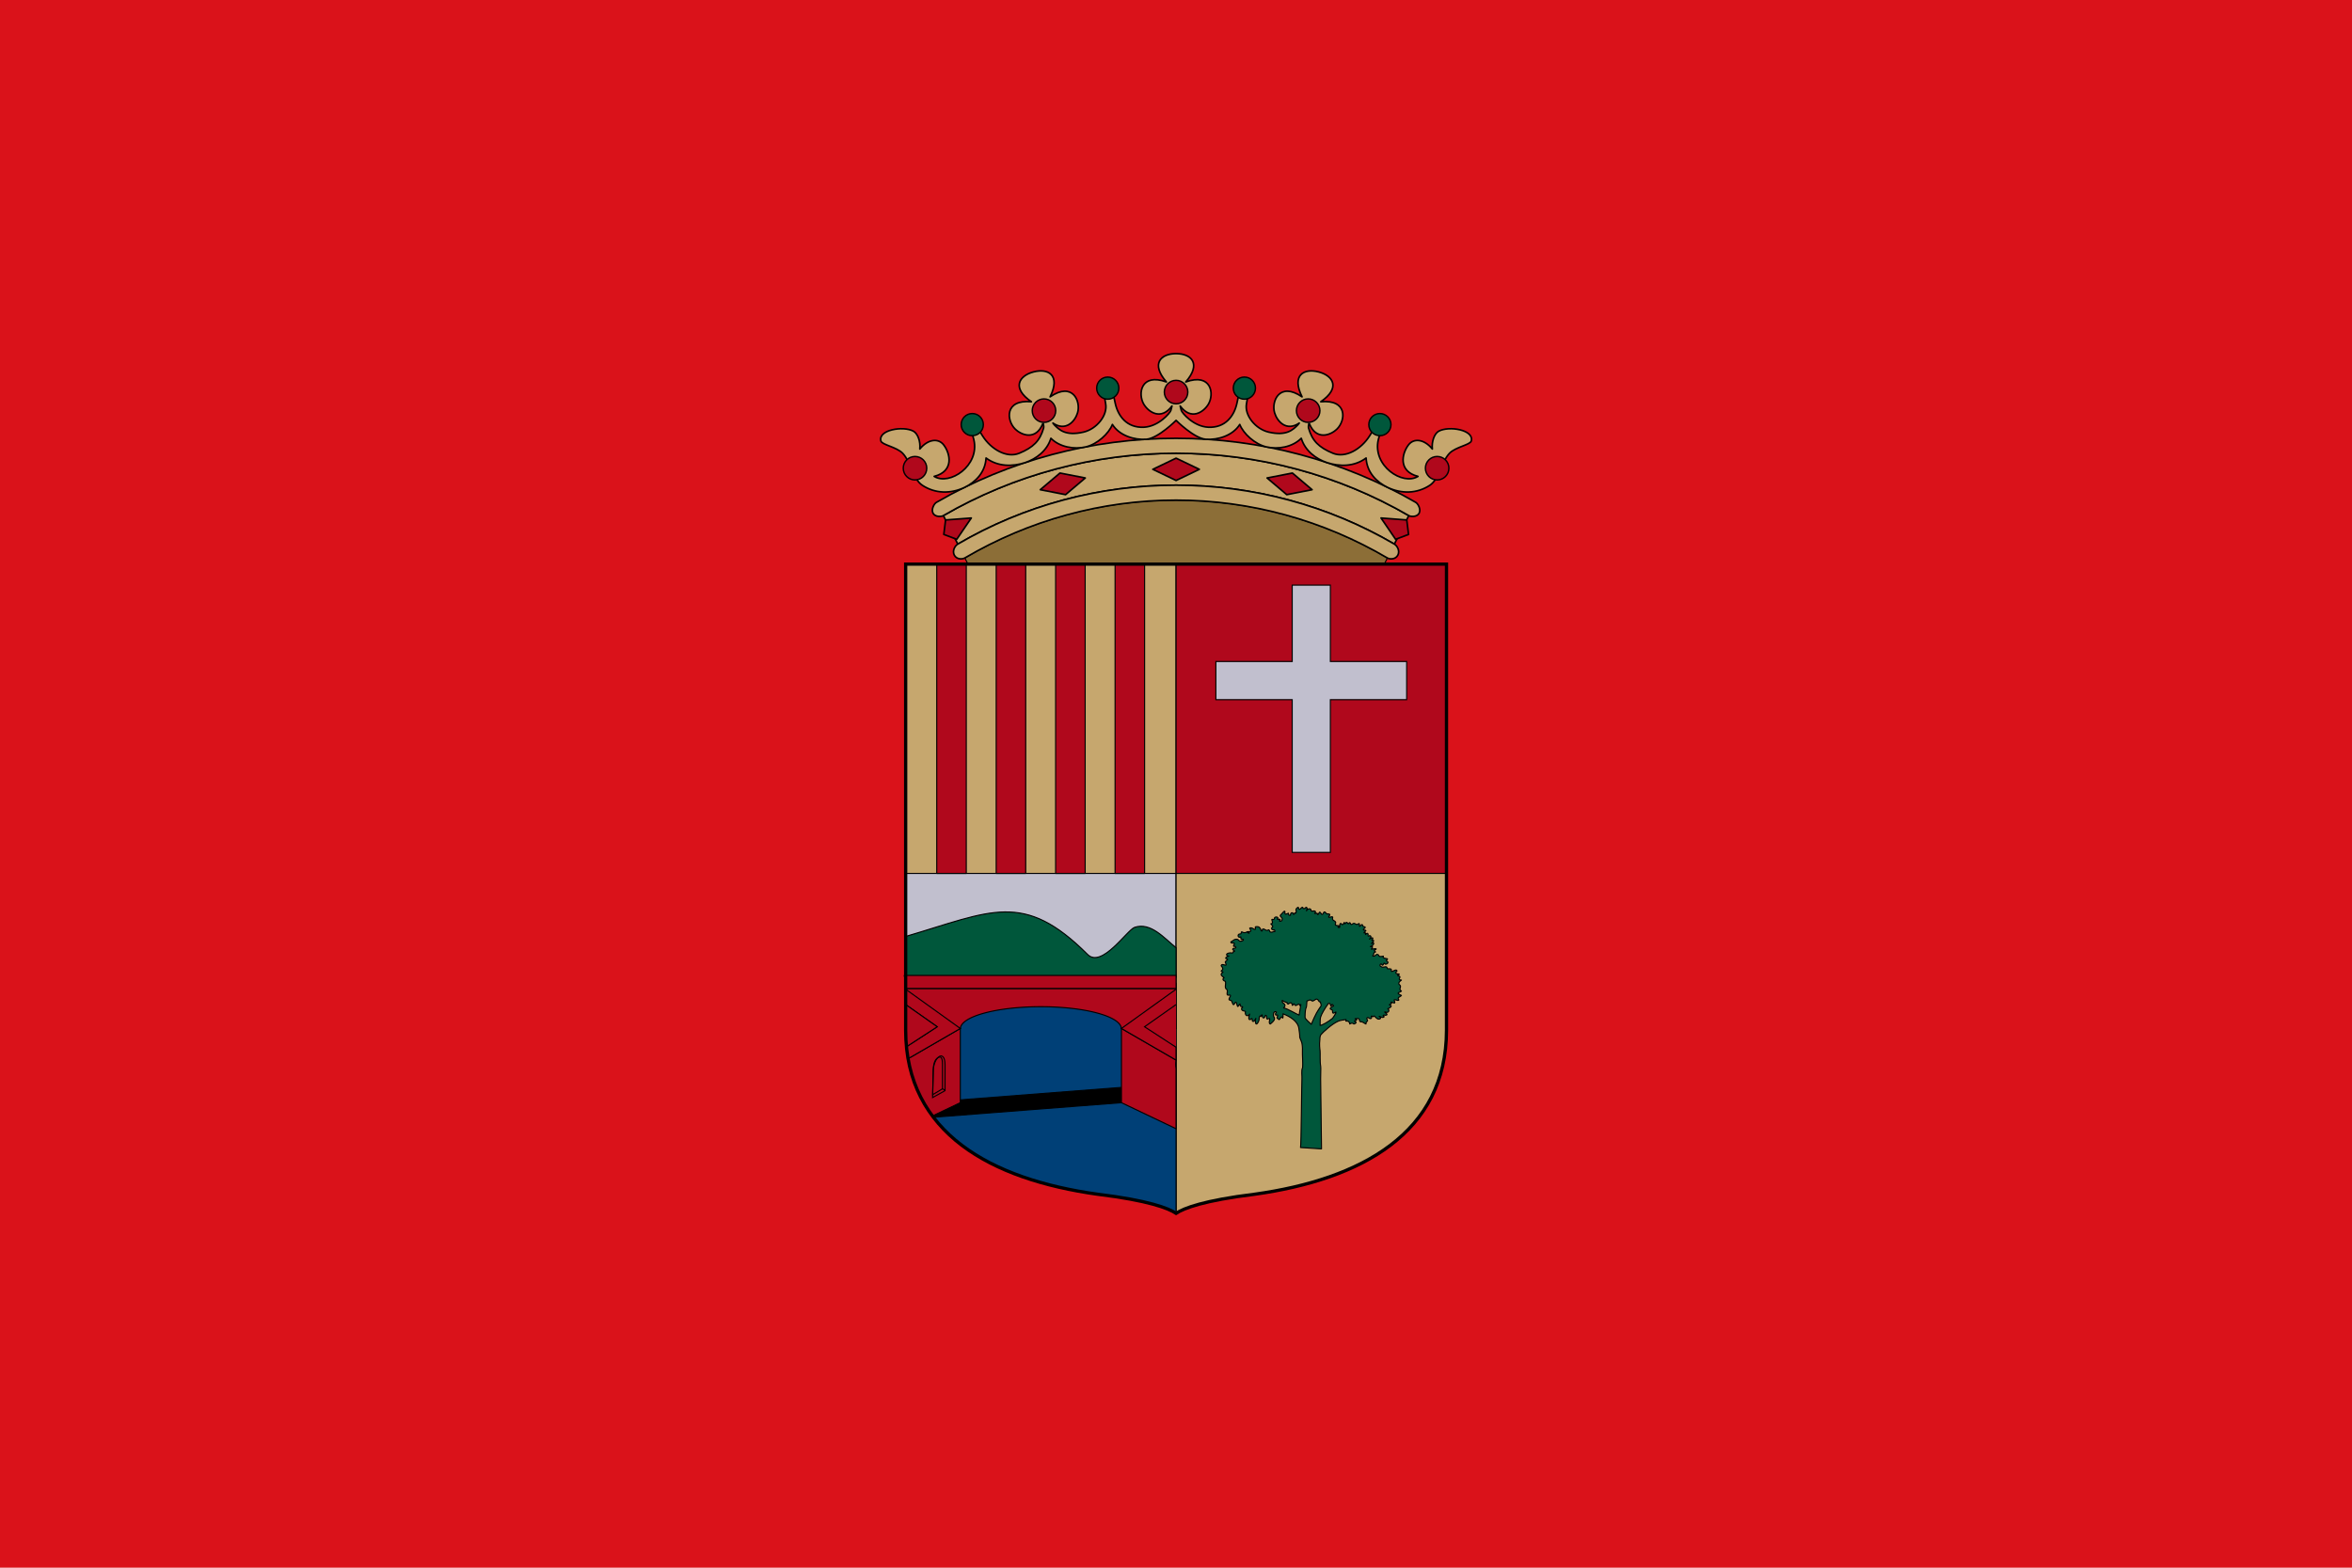 <?xml version="1.0" encoding="UTF-8" standalone="no"?>
<!-- Generator: Adobe Illustrator 14.0.0, SVG Export Plug-In . SVG Version: 6.00 Build 43363)  -->

<svg
   xmlns:dc="http://purl.org/dc/elements/1.1/"
   xmlns:cc="http://creativecommons.org/ns#"
   xmlns:rdf="http://www.w3.org/1999/02/22-rdf-syntax-ns#"
   xmlns:svg="http://www.w3.org/2000/svg"
   xmlns="http://www.w3.org/2000/svg"
   xmlns:sodipodi="http://sodipodi.sourceforge.net/DTD/sodipodi-0.dtd"
   xmlns:inkscape="http://www.inkscape.org/namespaces/inkscape"
   version="1.0"
   id="svg3194"
   inkscape:version="0.92.2 (5c3e80d, 2017-08-06)"
   sodipodi:version="0.32"
   sodipodi:docname="Bandera_d'Alcúdia_de_Crespins.svg"
   inkscape:output_extension="org.inkscape.output.svg.inkscape"
   x="0px"
   y="0px"
   width="750px"
   height="499.999px"
   viewBox="-59.069 308.626 750 499.999"
   enable-background="new -59.069 308.626 750 499.999"
   xml:space="preserve"><defs
     id="defs209" /><sodipodi:namedview
     id="base"
     pagecolor="#ffffff"
     inkscape:zoom="0.67457342"
     inkscape:window-y="0"
     borderopacity="1.0"
     inkscape:window-width="1188"
     inkscape:cy="343.46692"
     bordercolor="#666666"
     inkscape:document-units="px"
     inkscape:window-x="110"
     guidetolerance="10"
     inkscape:current-layer="layer6"
     inkscape:window-height="884"
     inkscape:pageshadow="2"
     inkscape:cx="384.008"
     gridtolerance="10000"
     objecttolerance="10"
     inkscape:pageopacity="0.0"
     showgrid="false"
     inkscape:window-maximized="0"
     showguides="true"
     inkscape:guide-bbox="true"
     inkscape:snap-smooth-nodes="false"
     inkscape:object-paths="false"
     inkscape:object-nodes="true"
     inkscape:snap-nodes="true"
     inkscape:snap-global="true"
     inkscape:snap-intersection-paths="true"
     inkscape:snap-bbox="true"
     inkscape:snap-bbox-midpoints="true" /><g
     id="layer5"
     inkscape:label="Bandera"
     inkscape:groupmode="layer"><rect
       x="-59.069"
       y="308.625"
       width="750"
       height="500"
       id="rect10"
       style="fill:#da121a;stroke:#000000;stroke-width:0;stroke-miterlimit:4;stroke-dasharray:none" /></g><g
     id="layer6"
     inkscape:label="Escut"
     inkscape:groupmode="layer"
     style="display:inline"><g
       transform="matrix(0.347,0,0,0.347,221.073,334.997)"
       style="display:inline"
       id="g1081"><g
         transform="translate(-837.534,76.64)"
         id="g1209-8"
         style="display:inline"><path
           style="fill:#8c6e37;fill-opacity:1;stroke:#000000;stroke-width:1px;stroke-linecap:round;stroke-linejoin:round;stroke-opacity:1"
           d="m 941.98,305.832 2.873,5.668 c 127.53,0 255.06,0 382.59,0 l 2.873,-5.668 c -58.848,-34.62 -125.849,-53.117 -194.168,-53.117 -68.319,0 -135.32,18.497 -194.168,53.117 z"
           transform="translate(-25.134,54.36)"
           id="path4948-9"
           inkscape:connector-curvature="0"
           sodipodi:nodetypes="ccccsc" /><g
           id="g4989-4"><path
             sodipodi:nodetypes="cccsccsc"
             inkscape:connector-curvature="0"
             id="path4895-8"
             d="m 897.114,321.27 13.283,26.205 h 0.002 c 60.803,-35.568 130.129,-54.168 200.572,-54.168 70.443,0 139.771,18.6 200.574,54.168 l 13.283,-26.205 c -64.905,-37.659 -138.817,-57.295 -213.857,-57.296 -75.04,-1.7e-4 -148.952,19.636 -213.858,57.296 z"
             style="fill:#c6a76e;stroke:#000000;stroke-width:1.5;stroke-linecap:butt;stroke-linejoin:miter;stroke-miterlimit:4;stroke-dasharray:none;stroke-opacity:1" /><g
             style="stroke-width:1.5;stroke-miterlimit:4;stroke-dasharray:none"
             id="g4933-3"><path
               style="fill:#b0081c;stroke:#000000;stroke-width:1.5;stroke-linecap:round;stroke-linejoin:round;stroke-miterlimit:4;stroke-dasharray:none;stroke-opacity:1"
               d="m 1136.105,214.113 -21.375,10.266 21.375,10.264 v 0.002 l 21.377,-10.266 z"
               transform="translate(-25.134,54.36)"
               id="path4907-2"
               inkscape:connector-curvature="0"
               inkscape:transform-center-x="-0.00075"
               inkscape:transform-center-y="-413.00263" /><g
               style="stroke-width:1.5;stroke-miterlimit:4;stroke-dasharray:none"
               id="g4918-9"
               inkscape:transform-center-x="148.53428"
               inkscape:transform-center-y="5.5304279"><path
                 style="fill:#b0081c;stroke:#000000;stroke-width:1.5;stroke-linecap:round;stroke-linejoin:round;stroke-miterlimit:4;stroke-dasharray:none;stroke-opacity:1"
                 d="m 1004.255,282.147 -18.096,15.323 23.272,4.543 5e-4,0.002 18.098,-15.324 z"
                 id="path4912-9"
                 inkscape:connector-curvature="0"
                 inkscape:transform-center-x="104.12738"
                 inkscape:transform-center-y="-399.66041" /><path
                 sodipodi:nodetypes="cccccc"
                 inkscape:transform-center-y="-357.56643"
                 inkscape:transform-center-x="206.68168"
                 inkscape:connector-curvature="0"
                 id="path4914-2"
                 d="m 899.152,325.287 -1.632,13.294 11.906,4.48 10e-4,0.002 13.37,-19.585 z"
                 style="fill:#b0081c;stroke:#000000;stroke-width:1.5;stroke-linecap:round;stroke-linejoin:round;stroke-miterlimit:4;stroke-dasharray:none;stroke-opacity:1" /></g><g
               style="stroke-width:1.5;stroke-miterlimit:4;stroke-dasharray:none"
               inkscape:transform-center-y="5.5304279"
               inkscape:transform-center-x="-148.53431"
               id="g4924-9"
               transform="matrix(-1,0,0,1,2222.118,0)"><path
                 inkscape:transform-center-y="-399.66041"
                 inkscape:transform-center-x="104.12738"
                 inkscape:connector-curvature="0"
                 id="path4920-1"
                 d="m 1004.255,282.147 -18.096,15.323 23.272,4.543 5e-4,0.002 18.098,-15.324 z"
                 style="fill:#b0081c;stroke:#000000;stroke-width:1.5;stroke-linecap:round;stroke-linejoin:round;stroke-miterlimit:4;stroke-dasharray:none;stroke-opacity:1" /><path
                 style="fill:#b0081c;stroke:#000000;stroke-width:1.5;stroke-linecap:round;stroke-linejoin:round;stroke-miterlimit:4;stroke-dasharray:none;stroke-opacity:1"
                 d="m 899.152,325.287 -1.632,13.294 11.906,4.48 10e-4,0.002 13.37,-19.585 z"
                 id="path4922-9"
                 inkscape:connector-curvature="0"
                 inkscape:transform-center-x="206.68168"
                 inkscape:transform-center-y="-357.56643"
                 sodipodi:nodetypes="cccccc" /></g></g><path
             sodipodi:nodetypes="scscscscs"
             inkscape:connector-curvature="0"
             id="circle4873-2"
             d="m 1110.972,293.307 c -70.443,0 -139.771,18.599 -200.574,54.168 -2.506,1.347 -5.286,6.082 -3.281,10.037 2.179,4.299 7.548,3.979 9.73,2.68 58.848,-34.62 125.849,-53.117 194.125,-53.117 68.276,0 135.277,18.497 194.125,53.117 2.182,1.3 7.551,1.619 9.73,-2.68 2.005,-3.955 -0.776,-8.692 -3.281,-10.039 -60.803,-35.569 -130.131,-54.166 -200.574,-54.166 z"
             style="opacity:1;fill:#c6a76e;fill-opacity:1;stroke:#000000;stroke-width:1.5;stroke-linecap:round;stroke-linejoin:round;stroke-miterlimit:4;stroke-dasharray:none;stroke-dashoffset:0;stroke-opacity:1" /><path
             sodipodi:nodetypes="scscscccs"
             inkscape:connector-curvature="0"
             id="circle4886-5"
             d="m 1110.972,250.243 c -77.208,0 -153.203,20.173 -220.076,58.762 -2.224,1.142 -5.12,6.411 -3.332,9.938 2.028,4.001 8.204,3.349 9.551,2.328 64.906,-37.66 138.818,-57.295 213.857,-57.295 75.04,0 148.954,19.635 213.859,57.295 1.347,1.021 7.521,1.671 9.549,-2.33 1.788,-3.526 -1.108,-8.793 -3.332,-9.936 -66.873,-38.588 -142.868,-58.762 -220.076,-58.762 z"
             style="opacity:1;fill:#c6a76e;fill-opacity:1;stroke:#000000;stroke-width:1.5;stroke-linecap:round;stroke-linejoin:round;stroke-miterlimit:4;stroke-dasharray:none;stroke-dashoffset:0;stroke-opacity:1" /></g><g
           id="g1179-8"><path
             inkscape:connector-curvature="0"
             id="path4991-5"
             transform="translate(-25.134,54.36)"
             d="m 1136.105,118.027 c -13.913,0 -23.491,9.163 -8.889,26.033 -23.578,-8.477 -26.49,11 -20.74,20.529 4.46,7.392 15.92,14.99 25.852,1.59 0,6.1e-4 0,0.001 0.01,0.002 -0.385,1.465 -0.717,2.906 -1.016,4.002 -0.615,2.257 -11.122,14.818 -24.77,15.486 -15.852,0.776 -23.824,-10.492 -26.322,-21.854 -1.272,-5.784 -2.233,-12.314 -5.971,-12.58 -0.249,-0.018 -0.51,-0.007 -0.785,0.033 -4.335,0.632 -2.913,8.456 -2.092,12.76 2.051,10.746 -8.305,23.342 -20.344,26.131 -16.573,3.839 -22.358,-2.197 -26.781,-6.586 -0.49,-0.486 -0.925,-1.076 -1.342,-1.697 11.952,7.985 20.337,-1.628 22.664,-9.484 3.161,-10.671 -4.569,-28.785 -25.248,-14.637 9.877,-20.007 -1.7,-26.459 -15.164,-22.951 -13.464,3.508 -20.423,14.79 -2.039,27.434 -24.954,-2.258 -22.861,17.324 -14.895,25.096 6.18,6.029 19.186,10.491 25.418,-4.98 0.143,0.012 0.305,0.045 0.467,0.078 0.285,1.55 0.518,3.033 0.217,4.092 -3.306,11.616 -9.437,17.779 -22.418,23.092 -11.452,4.687 -25.748,-3.582 -33.574,-15.844 -1.918,-3.005 -4.832,-8.488 -8.076,-7.01 -3.135,1.429 -0.796,6.983 -0.01,10.338 5.637,24.065 -22.401,42.524 -36.461,33.766 18.517,-4.706 14.868,-21.05 8.68,-29.033 -4.771,-6.155 -14.189,-5.464 -21.863,3.861 0.764,-6.714 -1.791,-14.216 -5.973,-16.432 -9.433,-4.999 -32.623,-1.184 -29.77,9.104 0.975,3.517 14.405,5.476 19.965,11.25 7.604,7.896 9.06,23.576 18.256,29.543 11.734,7.615 25.895,7.879 38.527,1.871 10.106,-4.806 19.131,-13.71 19.869,-27.061 10.834,8.109 24.45,8.013 35.885,4.23 10.31,-3.41 20.182,-10.906 23.697,-22.354 8.135,8.19 21.422,10.412 32.168,7.885 10.347,-2.434 21.022,-12.066 24.342,-20.602 6.394,10.19 19.98,14.492 31.328,13.592 10.72,-0.851 27.201,-17.346 27.201,-17.346 0,0 16.481,16.495 27.201,17.346 11.348,0.9 24.935,-3.401 31.328,-13.592 3.32,8.536 13.994,18.168 24.342,20.602 10.746,2.527 24.033,0.305 32.168,-7.885 3.516,11.447 13.389,18.944 23.699,22.354 11.435,3.782 25.05,3.878 35.885,-4.23 0.739,13.35 9.761,22.255 19.867,27.061 12.633,6.007 26.793,5.744 38.527,-1.871 9.195,-5.967 10.652,-21.647 18.256,-29.543 5.56,-5.774 18.989,-7.733 19.965,-11.25 2.853,-10.288 -20.336,-14.102 -29.77,-9.104 -4.182,2.216 -6.735,9.718 -5.971,16.432 -7.674,-9.326 -17.094,-10.017 -21.865,-3.861 -6.188,7.984 -9.837,24.327 8.68,29.033 -14.06,8.758 -42.096,-9.7 -36.459,-33.766 0.786,-3.355 3.126,-8.909 -0.01,-10.338 -3.244,-1.478 -6.16,4.005 -8.078,7.01 -7.826,12.262 -22.12,20.531 -33.572,15.844 -12.981,-5.313 -19.114,-11.476 -22.42,-23.092 -0.301,-1.059 -0.068,-2.542 0.217,-4.092 0.162,-0.033 0.324,-0.067 0.467,-0.078 6.232,15.471 19.238,11.009 25.418,4.98 7.966,-7.772 10.059,-27.354 -14.895,-25.096 18.384,-12.644 11.427,-23.926 -2.037,-27.434 -13.464,-3.508 -25.043,2.944 -15.166,22.951 -20.68,-14.148 -28.409,3.966 -25.248,14.637 2.327,7.857 10.712,17.47 22.664,9.484 -0.416,0.622 -0.852,1.211 -1.342,1.697 -4.423,4.389 -10.208,10.425 -26.781,6.586 -12.039,-2.789 -22.392,-15.384 -20.342,-26.131 0.821,-4.304 2.242,-12.128 -2.094,-12.76 -4.396,-0.64 -5.397,6.378 -6.754,12.547 -2.498,11.361 -10.473,22.63 -26.324,21.854 -13.647,-0.668 -24.154,-13.229 -24.77,-15.486 -0.299,-1.096 -0.629,-2.536 -1.014,-4 0,-7e-4 0,-0.003 0.01,-0.004 9.931,13.4 21.391,5.802 25.852,-1.59 5.75,-9.529 2.836,-29.006 -20.742,-20.529 14.602,-16.871 5.025,-26.033 -8.889,-26.033 z"
             style="fill:#c6a76e;stroke:#000000;stroke-width:1.5;stroke-linecap:round;stroke-linejoin:round;stroke-miterlimit:4;stroke-dasharray:none;stroke-opacity:1" /><circle
             inkscape:transform-center-y="-484.00936"
             inkscape:transform-center-x="-4.9828125e-005"
             r="10.794"
             cy="207.732"
             cx="1110.972"
             id="path5011-5"
             style="opacity:1;fill:#b0081c;fill-opacity:1;stroke:#000000;stroke-width:1.3;stroke-linecap:round;stroke-linejoin:round;stroke-miterlimit:4;stroke-dasharray:none;stroke-dashoffset:0;stroke-opacity:1" /><g
             style="stroke:#000000;stroke-width:1.3;stroke-miterlimit:4;stroke-dasharray:none"
             inkscape:transform-center-y="-12.718579"
             inkscape:transform-center-x="180.6522"
             id="g1141-9"><circle
               inkscape:transform-center-y="-484.00936"
               inkscape:transform-center-x="-4.9828125e-005"
               r="10.794"
               cy="224.8"
               cx="989.58"
               id="circle1135-5"
               style="opacity:1;fill:#b0081c;fill-opacity:1;stroke:#000000;stroke-width:1.3;stroke-linecap:round;stroke-linejoin:round;stroke-miterlimit:4;stroke-dasharray:none;stroke-dashoffset:0;stroke-opacity:1" /><circle
               style="opacity:1;fill:#b0081c;fill-opacity:1;stroke:#000000;stroke-width:1.3;stroke-linecap:round;stroke-linejoin:round;stroke-miterlimit:4;stroke-dasharray:none;stroke-dashoffset:0;stroke-opacity:1"
               id="circle1137-6"
               cx="871.059"
               cy="277.711"
               r="10.794"
               inkscape:transform-center-x="-4.9828125e-005"
               inkscape:transform-center-y="-484.00936" /></g><g
             style="stroke:#000000;stroke-width:1.3;stroke-miterlimit:4;stroke-dasharray:none"
             transform="matrix(-1,0,0,1,2221.944,0)"
             id="g1147-5"
             inkscape:transform-center-x="-180.65216"
             inkscape:transform-center-y="-12.718579"><circle
               style="opacity:1;fill:#b0081c;fill-opacity:1;stroke:#000000;stroke-width:1.3;stroke-linecap:round;stroke-linejoin:round;stroke-miterlimit:4;stroke-dasharray:none;stroke-dashoffset:0;stroke-opacity:1"
               id="circle1143-1"
               cx="989.58"
               cy="224.8"
               r="10.794"
               inkscape:transform-center-x="-4.9828125e-005"
               inkscape:transform-center-y="-484.00936" /><circle
               inkscape:transform-center-y="-484.00936"
               inkscape:transform-center-x="-4.9828125e-005"
               r="10.794"
               cy="277.711"
               cx="871.059"
               id="circle1145-5"
               style="opacity:1;fill:#b0081c;fill-opacity:1;stroke:#000000;stroke-width:1.3;stroke-linecap:round;stroke-linejoin:round;stroke-miterlimit:4;stroke-dasharray:none;stroke-dashoffset:0;stroke-opacity:1" /></g><g
             inkscape:transform-center-y="-43.100716"
             inkscape:transform-center-x="125.03636"
             id="g1157-0"><circle
               style="opacity:1;fill:#00573b;fill-opacity:1;stroke:#000000;stroke-width:1.3;stroke-linecap:round;stroke-linejoin:round;stroke-miterlimit:4;stroke-dasharray:none;stroke-dashoffset:0;stroke-opacity:1"
               id="path1151-4"
               cx="1048.192"
               cy="204.112"
               r="10.177" /><circle
               r="10.177"
               cy="237.635"
               cx="923.679"
               id="circle1153-7"
               style="opacity:1;fill:#00573b;fill-opacity:1;stroke:#000000;stroke-width:1.3;stroke-linecap:round;stroke-linejoin:round;stroke-miterlimit:4;stroke-dasharray:none;stroke-dashoffset:0;stroke-opacity:1" /></g><g
             transform="matrix(-1,0,0,1,2221.944,0)"
             id="g1163-3"
             inkscape:transform-center-x="-125.03639"
             inkscape:transform-center-y="-43.100716"><circle
               r="10.177"
               cy="204.112"
               cx="1048.192"
               id="circle1159-0"
               style="opacity:1;fill:#00573b;fill-opacity:1;stroke:#000000;stroke-width:1.3;stroke-linecap:round;stroke-linejoin:round;stroke-miterlimit:4;stroke-dasharray:none;stroke-dashoffset:0;stroke-opacity:1" /><circle
               style="opacity:1;fill:#00573b;fill-opacity:1;stroke:#000000;stroke-width:1.3;stroke-linecap:round;stroke-linejoin:round;stroke-miterlimit:4;stroke-dasharray:none;stroke-dashoffset:0;stroke-opacity:1"
               id="circle1161-7"
               cx="923.679"
               cy="237.635"
               r="10.177" /></g></g></g><path
         sodipodi:nodetypes="cccccccc"
         style="display:inline;fill:#e7e7e7;stroke:#000000;stroke-width:1;stroke-miterlimit:4;stroke-dasharray:none"
         inkscape:connector-curvature="0"
         id="path4403"
         d="m 521.937,442.5 v 428.583 c -0.161,94.228 -78.357,136.961 -176.417,150.599 -46.41,5.67 -64.839,12.764 -72.083,17.523 -7.243,-4.76 -25.671,-11.853 -72.083,-17.523 C 103.292,1008.043 25.096,965.309 24.937,871.083 V 442.5 Z" /><path
         inkscape:connector-curvature="0"
         id="rect4416"
         transform="translate(-81.563,131)"
         d="M 106.5,311.5 V 595.785 H 355 V 311.5 Z"
         style="display:inline;opacity:1;fill:#c6a76e;fill-opacity:1;stroke:#000000;stroke-width:1;stroke-linecap:round;stroke-linejoin:round;stroke-miterlimit:4;stroke-dasharray:none;stroke-opacity:1" /><path
         inkscape:connector-curvature="0"
         id="path4420-8"
         transform="translate(-81.563,131)"
         d="M 355,311.5 V 595.785 H 603.5 V 311.5 Z"
         style="display:inline;fill:#b0081c;stroke:#000000;stroke-width:1;stroke-miterlimit:4;stroke-dasharray:none" /><path
         inkscape:connector-curvature="0"
         transform="translate(-81.563,131)"
         id="path4422"
         d="m 106.5,595.785 v 144.297 c 0.159,94.227 78.354,136.961 176.416,150.6 46.412,5.67 64.841,12.764 72.084,17.523 V 595.785 Z"
         style="display:inline;fill:#c1bfce;stroke:#000000;stroke-width:1;stroke-miterlimit:4;stroke-dasharray:none" /><path
         inkscape:connector-curvature="0"
         transform="translate(-81.563,131)"
         id="path4424"
         d="m 355,595.785 v 312.42 c 7.244,-4.76 25.674,-11.853 72.084,-17.523 C 525.144,877.043 603.339,834.31 603.5,740.082 V 595.785 Z"
         style="display:inline;fill:#c6a76e;stroke:#000000;stroke-width:1;stroke-miterlimit:4;stroke-dasharray:none" /><path
         inkscape:connector-curvature="0"
         transform="translate(-81.563,131)"
         id="path4438-4"
         d="m 135.07,311.5 v 284.285 h 27.137 V 311.5 Z m 54.629,0 v 284.285 h 27.137 V 311.5 Z m 54.613,0 v 284.285 h 27.152 V 311.5 Z m 54.631,0 v 284.285 h 27.135 V 311.5 Z"
         style="display:inline;opacity:1;fill:#b0081c;fill-opacity:1;stroke:#000000;stroke-width:1;stroke-linecap:round;stroke-linejoin:round;stroke-miterlimit:4;stroke-dasharray:none;stroke-opacity:1" /><circle
         r="1.5"
         cy="820.919"
         cx="24.66"
         style="display:inline;fill:#000000;stroke:none"
         id="path6397" /><path
         sodipodi:nodetypes="ccccccccccccccccccccccccccccccccccccccccccccccsccccccccccccccscccccccccccccccccscccccccsccccccccccccccccccccccccccccccccccccccccccccccccccccccccccccccccccccccccccccccccccccccccccccccccccccccccccccccccccscccc"
         inkscape:connector-curvature="0"
         id="path6248-2-7"
         d="m 385.712,757.877 c -1.582,0.67 -2.675,1.805 -1.82,3.688 -0.078,0.942 -0.264,2.511 -1.438,1.451 -0.455,1.484 -1.035,2.269 -1.545,0.383 -1.495,-1.315 -2.582,0.594 -2.377,1.896 -1.837,0.365 -1.853,-1.114 -1.922,-1.947 -1.543,0.813 -3.666,1.813 -3.117,-0.727 0.208,-3.162 -2.687,1.314 -3.754,2.119 -2.163,1.616 2.197,2.345 1.098,4.533 0.485,1.572 -4.028,2.356 -1.775,0.23 0.674,-1.933 -4.168,1.168 -1.973,-1.549 -0.039,-1.576 -3.584,-1.564 -3.385,0.6 -0.332,1.638 -3.16,-0.791 -2.064,1.525 0.355,1.446 0.971,2.766 -1.129,3.072 0.832,1.14 2.871,2.095 0.877,3.535 -0.526,1.699 0.667,2.236 2.287,1.92 0.733,0.695 1.238,2.274 -0.535,1.471 -1.133,0.968 -2.798,0.885 -3.482,0.348 -0.206,-0.929 -0.572,-1.673 -1.336,-1.83 -1.886,2.15 -4.251,-2.113 -5.646,-0.271 0.151,1.782 -0.394,1.644 -1.111,1.07 -0.995,-4.111 -3.364,-3.638 -4.068,-3.664 -0.901,-0.033 -1.742,0.032 -1.143,1.385 0.255,3.395 -3.167,-1.732 -5.289,0.084 0.814,1.654 2.387,3.236 -1.156,3.1 -2.564,0.116 0.948,0.846 0.719,1.439 -0.792,-0.045 -1.498,-0.354 -1.943,-1.35 -0.447,0.595 -2.601,1.387 -4.041,0.449 -2.469,-1.226 -0.178,1.284 -2.268,1.605 -3.099,-0.256 -2.238,4.345 0.59,2.725 0.423,0.912 -0.88,3.177 1.818,2.064 1.99,0.598 -1.837,2.859 -3.32,1.52 -1.526,-2.315 -4.298,-1.645 -6.115,0.162 -2.208,0.672 -2.142,2.042 0.404,1.836 3.549,-0.334 -1.757,3.646 1.68,3.076 1.968,0.877 0.432,2.064 -1.105,1.805 -2.662,1.287 1.489,2.051 0.838,2.863 -1.972,-0.214 -0.613,1.262 -2.186,1.482 -2.067,-0.703 -7.487,0.65 -4.023,2.781 4.582,-0.25 -2.76,-0.011 -1.795,2.272 0.896,0.24 2.74,0.562 0.773,1.648 -0.724,0.493 -0.917,0.879 -0.803,1.176 -0.541,0.121 -0.77,0.461 -0.123,1.383 1.894,4.501 -3.422,-0.789 -4.152,2.432 2.45,2.889 1.384,3.728 0,4.83 0.431,0.478 0.939,0.655 1.703,0.975 -0.837,0.768 -1.703,1.509 -1.703,2.166 0,1.308 1.737,2.025 2.672,2.977 -2.138,1.552 -0.458,2.771 1.209,3.457 0.839,2.413 -1.362,6.005 1.467,7.537 1.107,1.828 -1.403,5.816 1.881,5.037 4.082,-0.605 -2.639,4.336 1.275,4.729 2.317,0.169 1.754,6.548 3.943,2.949 1.931,-3.818 1.846,3.011 2.975,2.787 0.916,-1.055 2.45,-4.177 2.078,-0.74 0.331,1.535 3.907,0.178 1.398,2.207 -1.02,2.804 3.41,2.762 3.469,3 -0.975,3.87 2.131,5.404 3.84,2.496 -0.534,1.143 -1.908,6.079 0.885,4.934 1.731,-2.098 1.288,0.049 1.629,1.428 1.771,2.178 4.094,-5.327 2.771,-1.111 -0.249,1.513 0.171,3.887 0.801,3.887 1.25,0 2.897,-3.273 2.613,-5.178 0.148,-1.613 0.919,-3.076 1.596,-1.662 0.536,-1.496 1.373,-2.691 1.344,-0.148 0.821,2.822 2.546,0.876 2.732,-1.002 2.631,0.096 -0.154,4.58 2.713,3.18 3.239,-1.577 -0.692,4.048 1.896,4.811 1.564,-1.439 5.596,-4.158 3.033,-6.928 -0.668,-2.419 0.469,-5.735 2.553,-4.01 -1.155,1.119 -1.44,3.361 0.592,2.629 2.125,0.256 -1.682,2.793 0.949,3.453 1.777,3.093 2.357,-4.168 4.238,-0.576 0.59,-0.452 0.175,-2.512 0.291,-3.93 6.288,2.358 13.684,6.769 14.566,13.371 0.464,3.468 0.921,5.795 0.797,8.09 0.47,1.791 1.156,2.584 1.791,4.682 0.476,1.57 0.858,4.824 0.705,7.736 -0.175,3.333 0.538,12.07 0.15,15.6 -1.368,2.371 -0.408,7.985 -0.615,10.188 -0.257,2.74 -0.618,61.792 -1.301,63.212 l 19.287,1.248 c 0,0 -0.695,-61.882 -0.799,-64.461 -0.098,-2.432 0.342,-9.906 0.051,-11.412 -0.835,-4.319 -0.298,-12.265 -0.58,-14.375 -0.257,-1.926 -0.759,-5.698 -0.178,-10.225 0,0 -0.161,-3.202 1.105,-4.66 1.941,-2.234 9.703,-9.499 15.674,-12.203 1.625,-0.736 4.347,-1.196 7.291,-1.535 -0.005,0.471 -0.091,0.97 -0.191,1.445 1.929,-0.235 3.34,0.292 3.604,2.66 1.435,-0.912 2.501,-1.18 3.746,0 1.375,-0.199 2.77,-1.362 1.58,-1.988 -3.238,-0.941 2.034,-1.065 1.004,-2.203 -0.962,-0.136 -1.373,-0.391 -1.457,-0.66 1.061,-0.088 2.079,-0.186 2.896,-0.285 2.171,1.191 0.209,2.796 2.561,3.164 1.106,-0.586 3.52,1.797 4.58,1.973 -0.133,-3.347 2.845,-1.756 0.709,-4.73 0.542,-3.501 3.249,1.796 4.504,-1.07 -0.738,-1.729 -0.386,-2.018 1.422,-0.869 0.794,-1.882 1.92,0.595 3.275,1.453 2.073,1.901 5.486,-0.304 2.172,-1.844 -0.01,-0.454 3.356,2.263 4.65,0.346 -2.084,-1.555 -0.459,-1.691 1.406,-1.299 3.635,-0.698 -2.508,-3.168 -0.619,-3.213 2.805,1.647 4.747,-1.105 2.568,-2.867 0.491,0.159 5.646,-2.789 1.443,-3.396 -0.493,-0.938 3.539,-0.824 1.348,-2.607 0.547,-0.615 4.803,2.549 3.34,-0.693 -1.558,-3.545 3.41,0.386 4.021,-1.373 -2.021,-2.458 1.366,-2.652 2.314,-4.101 -6.398,-2.731 -0.7,-2.675 0,-4.07 -3.092,-1.718 0.45,-3.611 -1.353,-5.375 -2.299,-1.676 -0.381,-3.377 1.353,-4.65 -4.812,-0.381 1.034,-2.974 -2.656,-3.859 -3.075,-0.802 2.56,-1.365 0.183,-1.746 -2.724,-0.091 -3.637,-1.122 -1.551,-2.736 -0.804,-2.98 -5.743,2.659 -5.303,-0.729 0.641,-1.467 -1.537,-1.373 -3.467,-1.303 -0.203,-0.431 -0.385,-0.826 -0.455,-1.08 -0.636,-2.01 -3.867,0.734 -5.545,-1.064 -2.083,-0.588 0.175,-4.063 1.086,-1.225 1.487,0.696 1.236,-3.703 2.754,-0.94 1.479,0.405 4.018,-1.541 1.672,-2.648 -2.117,-0.982 2.695,-2.281 -0.707,-2.457 -1.723,-0.404 -3.46,-0.492 -2.572,-2.225 -1.935,0.352 -3.93,0.969 -4.523,-1.109 -2.474,-1.951 -2.747,2.238 -5.336,0.867 1.736,-1.234 0.194,-3.543 2.617,-3.506 0.138,-0.745 -2.7,-1.646 -0.019,-2.223 2.849,-1.719 -4.535,-0.29 -3.773,-0.412 1.024,-1.421 2.108,-2.869 -0.857,-2.416 -0.046,0.007 -0.079,0.005 -0.123,0.012 0.199,-0.105 0.405,-0.207 0.584,-0.291 1.879,-0.102 4.06,-4.16 1.174,-2.945 -2.984,1.75 2.382,-1.361 1.084,-2.531 -1.165,0.292 -2.195,0.491 -0.736,-1.043 1.09,-2.467 -2.072,-0.618 -2.852,-0.041 2.117,-1.752 1.541,-4.172 -1.203,-2.754 -0.118,0.058 0.401,-3.655 -1.592,-2.363 -1.632,2.355 -0.309,-0.733 -1.275,-0.816 -2.385,0.844 -0.032,-0.931 0.748,-1.826 0.254,-0.934 -4.301,0.125 -1.492,-2.008 2.116,-1.754 -0.125,-1.457 -1.135,-1.977 -0.42,-1.275 -0.686,-2.589 -2.268,-0.703 -2.536,2.525 0.466,-3.391 -2.311,-1.486 -2.265,1.527 -2.723,-1.863 -5.166,0.019 -2.058,1.723 -1.586,-1.715 -2.781,-1.223 -1.549,2.969 -1.711,-1.941 -3.43,0.32 -1.773,2.433 -0.393,-2.249 -1.756,0.109 -1.05,2.313 -1.85,1.225 -2.742,0.188 -2.33,1.018 0.515,4.539 -2.164,3.783 -0.148,-0.101 -0.277,-0.159 -0.396,-0.197 0.081,-0.22 0.311,-0.492 0.801,-0.855 0.022,-1.31 -4.278,0.061 -3.084,-2.424 1.202,-2.906 -3.523,-2.466 -2.697,-5.104 1.056,-3.242 -5.188,1.278 -3.186,-1.889 1.661,-2.057 -0.217,-1.977 -2.125,-2.057 -1.22,-0.86 -2.011,-3.148 -3.215,-0.598 -1.34,3.333 -2.34,-1.444 -3.441,-0.947 -0.773,1.005 -1.881,3.793 -2.021,1.217 -0.62,-0.932 -4.007,1.189 -1.752,-1.041 0.658,-2.307 -3.979,-0.819 -3.965,-0.951 0.429,-3.082 -3.076,-3.015 -4.277,-0.465 0.352,-0.921 1.25,-2.977 -0.367,-3.275 -1.506,1.744 -2.831,1.732 -3.137,0 -2.054,0.068 -3.012,4.506 -4.057,0 z m 17.014,84.447 c 0.498,0.047 1.004,0.386 1.52,1.232 0.846,1.416 1.253,1.488 1.744,1.291 0.455,1.624 0.875,3.155 0.826,3.481 -1.772,2.533 -3.367,5.013 -4.342,6.803 -1.114,2.044 -3.357,6.759 -4.787,10.357 -1.546,-1.43 -4.072,-3.557 -5.518,-5.563 -0.538,-0.746 0.019,-8.334 0.539,-9.07 0.715,-1.012 0.752,-3.625 0.969,-6.822 1.529,-0.146 2.65,-1.907 4.604,-0.096 1.512,0.732 2.95,-1.753 4.445,-1.613 z m -31.693,1.162 c 1.448,1.291 4.506,2.076 4.506,2.076 0,0 -0.58,0.835 0.936,1.357 1.729,-1.577 3.368,-1.842 3.625,0.646 0.599,2.227 1.127,-2.807 2.312,-0.047 1.239,2.547 4.161,-2.936 4.67,0.699 0.367,-0.058 0.701,-0.431 1.025,-0.941 -0.845,4.187 -1.339,9.154 -1.672,9.73 -2.298,-0.826 -10.227,-5.763 -14.135,-6.576 h -0.002 c 0.14,-0.409 0.432,-0.793 0.938,-1.146 1.4,-3.422 -2.969,-2.342 -2.203,-5.797 z m 43.141,2.728 c 0.658,0.048 1.131,0.604 1.26,1.848 0.599,2.227 1.127,-2.806 2.312,-0.045 0.131,0.269 0.284,0.431 0.447,0.541 -1.759,0.872 -3.452,1.843 -3.051,2.867 1.199,0.633 2.218,0.656 2.09,2.283 -0.15,2.465 1.467,1.441 3.045,0.492 0.085,-0.213 -0.007,0.424 -0.084,1.178 -1.452,2.312 -2.496,4.192 -2.975,4.596 -3.561,3 -9.569,6.526 -11.422,6.514 0.179,-3.363 -0.138,-5.705 0.459,-7.641 0.992,-3.219 3.975,-8.081 7.115,-12.467 0.285,-0.112 0.56,-0.184 0.803,-0.166 z"
         style="display:inline;fill:#00573b;stroke:#000000;stroke-width:1;stroke-linecap:round;stroke-linejoin:round;stroke-miterlimit:4;stroke-dasharray:none;stroke-opacity:1" /><path
         style="display:inline;fill:#c1bfce;fill-opacity:1;stroke:#000000;stroke-width:1"
         inkscape:connector-curvature="0"
         d="m 310.039,532.005 h 70.119 v -70.183 h 35.06 v 70.183 h 70.119 v 35.092 H 415.217 V 707.463 H 380.158 V 567.097 h -70.119 v -35.092 z"
         id="path4937" /><g
         id="g4719"
         style="display:inline"><path
           inkscape:connector-curvature="0"
           style="display:inline;fill:#004077;stroke:#000000;stroke-width:1;stroke-miterlimit:4;stroke-dasharray:none"
           d="m 106.5,696.891 v 43.191 c 0.159,94.227 78.354,136.961 176.416,150.6 46.412,5.67 64.841,12.764 72.084,17.523 V 696.891 Z"
           id="path4649"
           transform="translate(-81.563,131)" /><path
           inkscape:connector-curvature="0"
           style="display:inline;fill:#00573b;stroke:#000000;stroke-width:1;stroke-miterlimit:4;stroke-dasharray:none"
           d="M 197.611,631.207 C 172.968,631.51 145.87,642.139 106.5,653.738 v 37.525 H 355 v -27.148 c -10.879,-8.857 -23.28,-23.697 -38.047,-18.771 -6.862,2.289 -30.206,38.003 -43.271,24.93 -29.41,-29.428 -51.527,-39.368 -76.07,-39.066 z"
           id="path4652"
           transform="translate(-81.563,131)" /><path
           inkscape:connector-curvature="0"
           style="display:inline;fill:#000000;stroke:#000000;stroke-width:1;stroke-miterlimit:4;stroke-dasharray:none"
           d="m 329.5,790.539 -206.398,15.996 c 2.669,4.67 5.624,9.132 8.865,13.377 l 200.805,-15.562 z"
           id="path4699-5"
           transform="translate(-81.563,131)" /><g
           id="g4703"><path
             inkscape:connector-curvature="0"
             transform="translate(-81.563,131)"
             id="path4668"
             d="m 106.5,701.529 v 36.777 h 50.312 a 73.992,20.299 0 0 1 73.938,-20.002 73.992,20.299 0 0 1 73.953,20.002 H 355 V 701.529 Z"
             style="display:inline;fill:#b0081c;stroke:#000000;stroke-width:1;stroke-miterlimit:4;stroke-dasharray:none" /><path
             inkscape:connector-curvature="0"
             transform="translate(-81.563,131)"
             id="path4655-7"
             d="M 106.5,689.537 V 701.529 H 355 v -11.992 z"
             style="display:inline;fill:#b0081c;stroke:#000000;stroke-width:1;stroke-miterlimit:4;stroke-dasharray:none" /><g
             transform="translate(-1.277)"
             id="g4617"><path
               style="display:inline;fill:#b0081c;fill-opacity:1;fill-rule:evenodd;stroke:#000000;stroke-width:1px;stroke-linecap:butt;stroke-linejoin:miter;stroke-opacity:1"
               d="m 224.5,869.305 v 68.221 l 50.16,23.909 V 906.104 c -0.426,-2.523 -0.478,-5.111 0,-7.771 z"
               id="path6431"
               inkscape:connector-curvature="0"
               sodipodi:nodetypes="cccccc" /><path
               style="display:inline;fill:#b0081c;fill-opacity:1;fill-rule:evenodd;stroke:none;stroke-width:1px;stroke-linecap:butt;stroke-linejoin:miter;stroke-opacity:1"
               d="m 245.743,867.739 28.918,-20.362 -10e-6,39.157 z"
               id="path6438"
               inkscape:connector-curvature="0" /><path
               inkscape:connector-curvature="0"
               id="path6413"
               d="m 274.66,833.281 -50.16,36.024 50.16,29.026 v -11.797 l -28.918,-18.795 28.918,-20.362"
               style="fill:#b0081c;fill-opacity:1;fill-rule:evenodd;stroke:#000000;stroke-width:1px;stroke-linecap:butt;stroke-linejoin:miter;stroke-opacity:1" /></g><g
             id="g4686"
             style="display:inline"
             transform="translate(-56.429,76.64)"><path
               inkscape:connector-curvature="0"
               style="display:inline;fill:#b0081c;stroke:#000000;stroke-width:1;stroke-miterlimit:4;stroke-dasharray:none"
               d="m 156.715,738.305 -48.006,27.781 c 3.549,20.296 11.281,37.742 22.387,52.65 l 25.619,-12.211 z"
               transform="translate(-25.134,54.36)"
               id="path4677" /><path
               inkscape:connector-curvature="0"
               style="display:inline;fill:#b0081c;stroke:#000000;stroke-width:1;stroke-miterlimit:4;stroke-dasharray:none"
               d="m 106.555,702.281 v 14.096 l 28.918,20.363 -28.24,18.354 c 0.361,3.753 0.852,7.418 1.477,10.992 l 48.004,-27.779 z"
               transform="translate(-25.134,54.36)"
               id="path4680" /><path
               inkscape:connector-curvature="0"
               style="display:inline;fill:#b0081c;stroke:#000000;stroke-width:1;stroke-miterlimit:4;stroke-dasharray:none"
               d="m 106.555,716.377 v 27.42 c 0.092,3.854 0.324,7.617 0.678,11.297 l 28.24,-18.354 z"
               transform="translate(-25.134,54.36)"
               id="path4683-2" /></g><g
             id="g4630"><path
               style="display:inline;fill:none;fill-opacity:1;stroke:#000000;stroke-width:1;stroke-miterlimit:4;stroke-dasharray:none;stroke-opacity:1"
               d="m 55.695,895.144 c -2.705,1.7 -5.418,6.981 -5.461,13.991 l -0.546,23.68 11.425,-6.343 v -23.836 c -0.015,-7.311 -2.713,-9.191 -5.418,-7.491 z"
               id="rect6459"
               inkscape:connector-curvature="0"
               sodipodi:nodetypes="sccccs" /><path
               inkscape:connector-curvature="0"
               id="path6466"
               d="m 54.291,896.392 c -2.705,1.7 -4.013,5.732 -4.056,12.742 l -0.468,21.027 9.006,-5.407 V 902.479 c -0.015,-7.311 -1.777,-7.787 -4.482,-6.087 z"
               style="display:inline;fill:none;fill-opacity:1;stroke:#000000;stroke-width:1;stroke-miterlimit:4;stroke-dasharray:none;stroke-opacity:1"
               sodipodi:nodetypes="sccccs" /><path
               style="display:inline;fill:none;fill-rule:evenodd;stroke:#000000;stroke-width:1px;stroke-linecap:butt;stroke-linejoin:miter;stroke-opacity:1"
               d="m 58.854,924.713 2.497,1.717"
               id="path6468"
               inkscape:connector-curvature="0" /></g></g></g><path
         d="m 521.937,442.5 v 428.583 c -0.161,94.228 -78.357,136.961 -176.417,150.599 -46.41,5.67 -64.839,12.764 -72.083,17.523 -7.243,-4.76 -25.671,-11.853 -72.083,-17.523 C 103.292,1008.043 25.096,965.309 24.937,871.083 V 442.5 Z"
         id="path4885"
         inkscape:connector-curvature="0"
         style="display:inline;fill:none;stroke:#000000;stroke-width:3"
         sodipodi:nodetypes="cccccccc" /></g></g></svg>